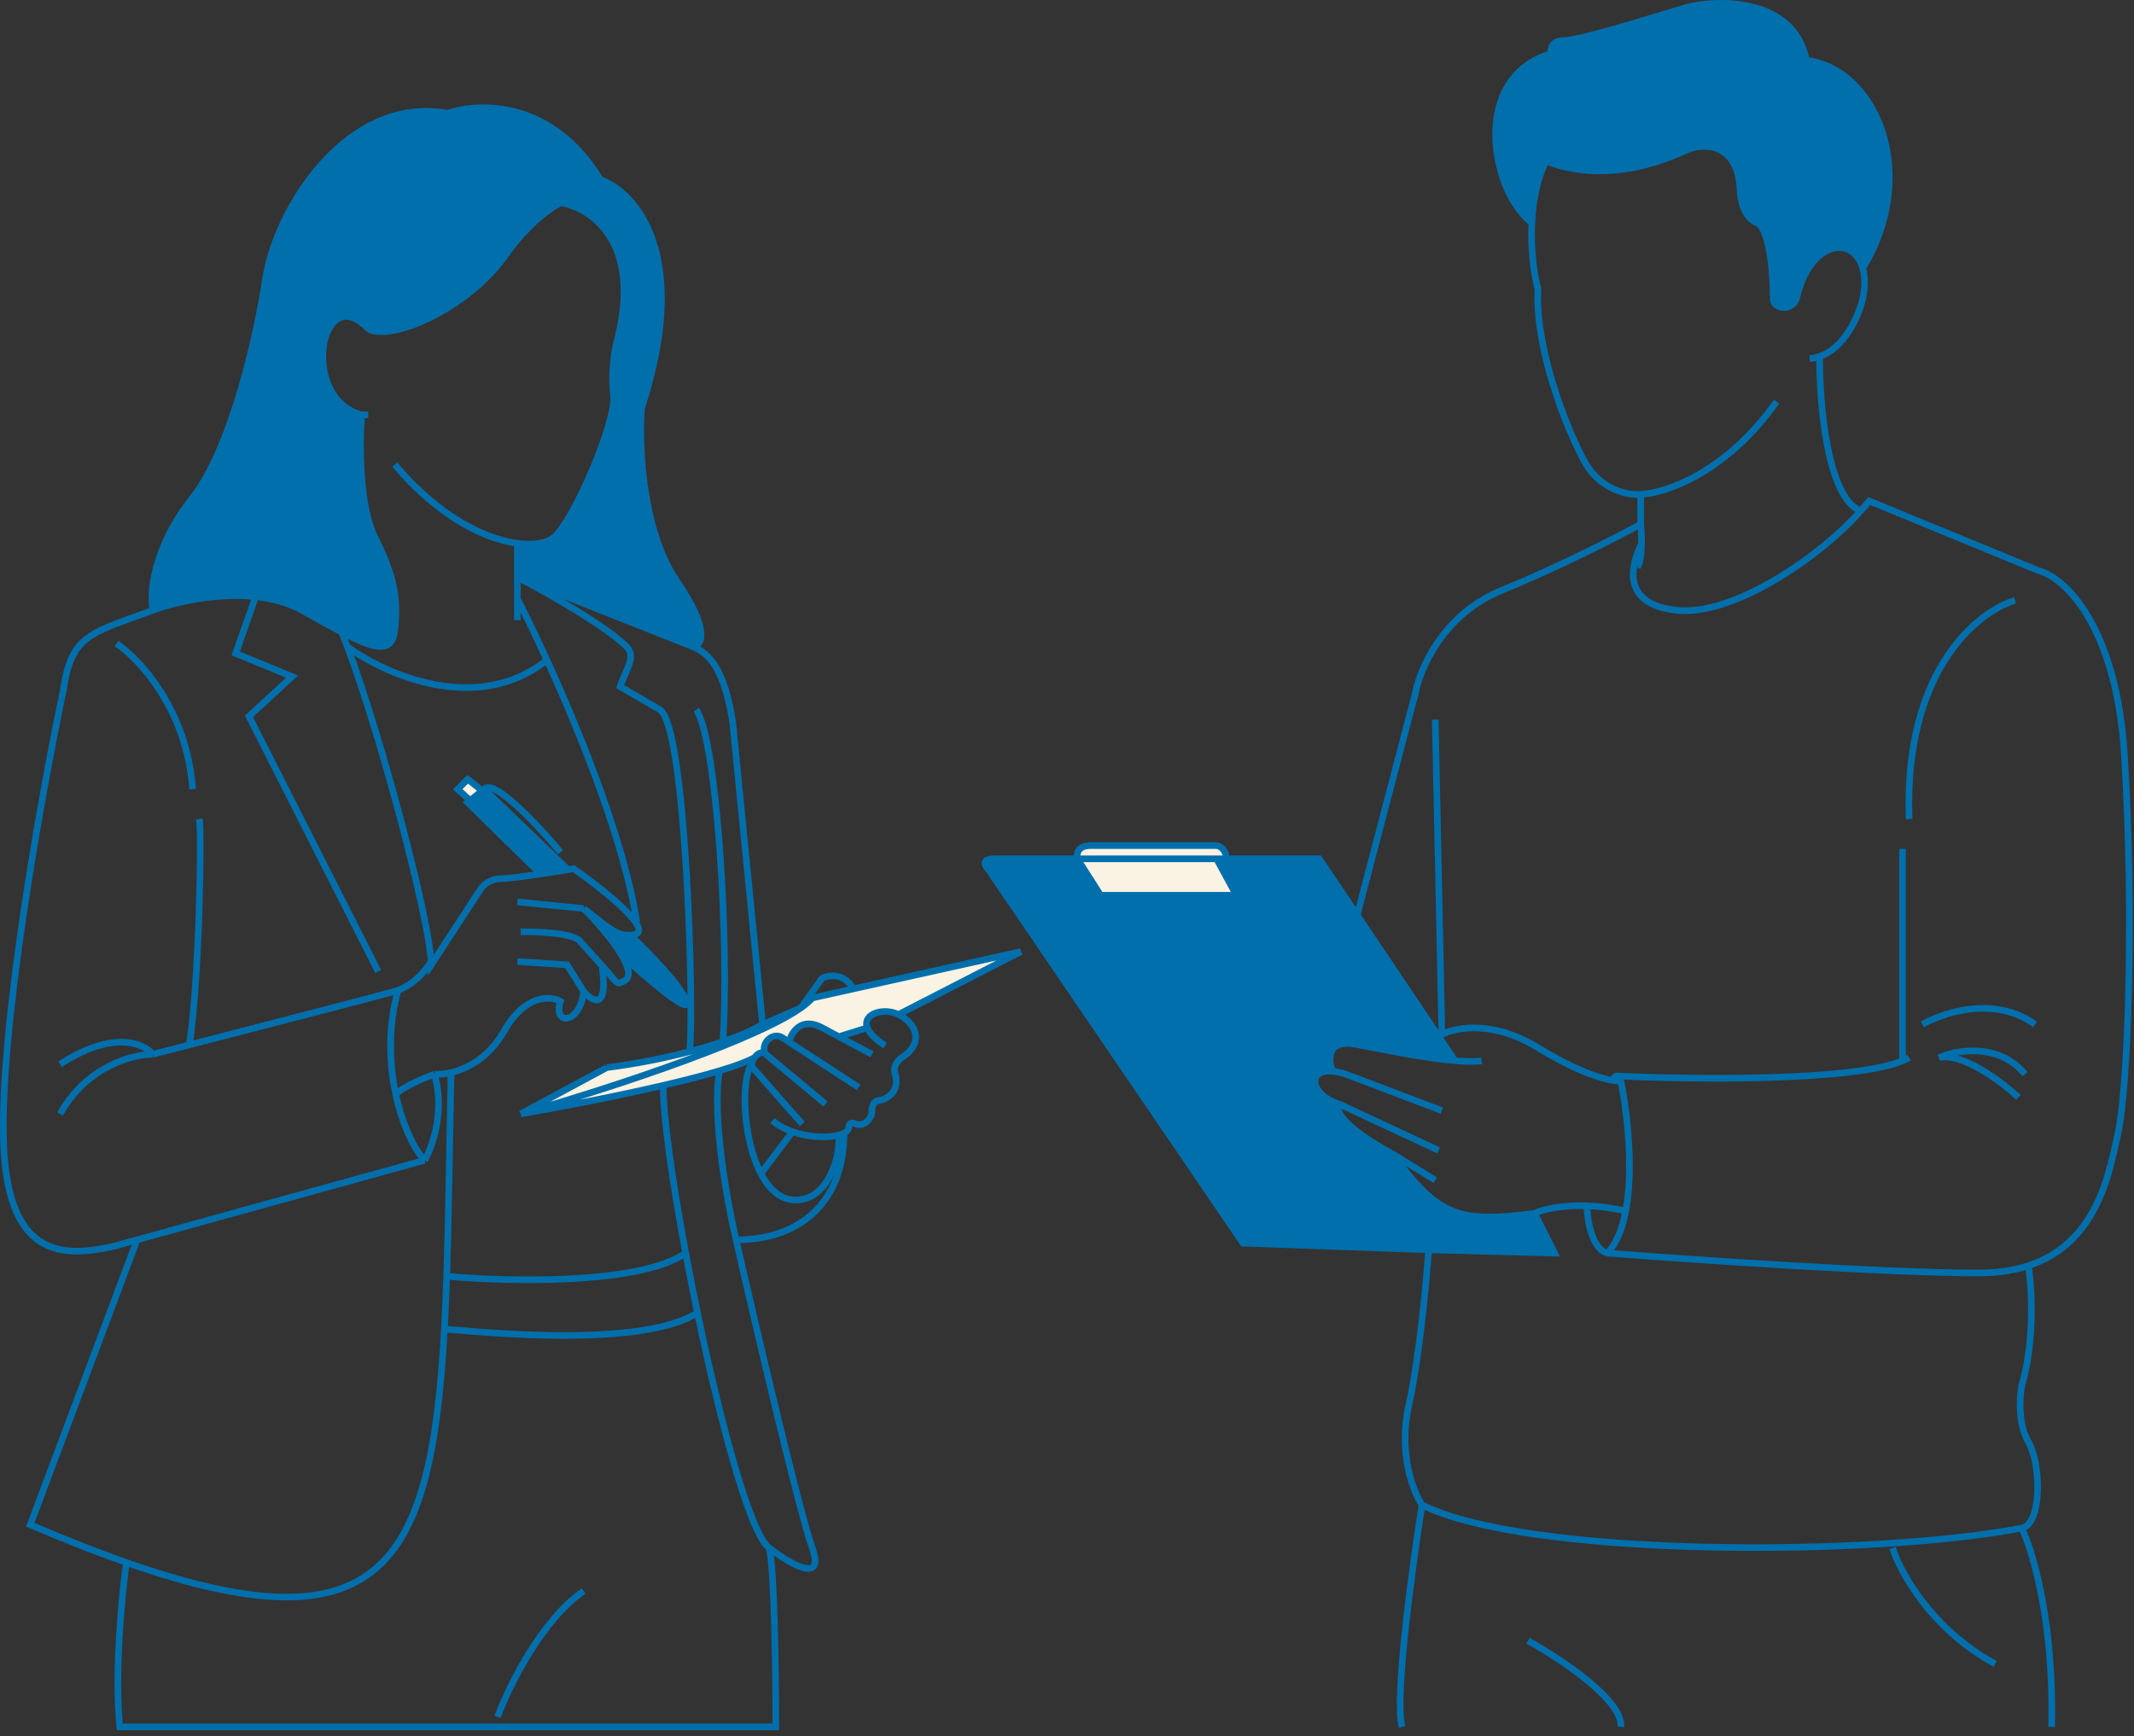 <svg xmlns="http://www.w3.org/2000/svg" fill="none" viewBox="0 0 322 262" height="262" width="322">
<rect x="0" y="0" width="322" height="262" fill="#333333" stroke="none"/>
<path fill="#006FAC" d="M233.277 24.292C237.771 26.12 245.206 26.991 254.566 22.603C257.066 21.603 262.166 21.403 262.566 28.603C262.566 29.936 263.066 32.803 265.066 33.603C267.066 34.403 267.566 41.603 267.566 45.103C267.566 46.603 270.266 47.103 271.066 45.103C273.081 36.238 279.642 35.427 281.066 40.47C289.748 26.301 283.136 10.391 272.566 9.103C270.566 -0.897 258.066 0.103 254.566 1.103C251.066 2.103 238.566 6.103 236.066 6.103C234.066 6.103 233.9 7.436 234.066 8.103C221.666 11.703 225.066 29.103 231.136 33.603C231.288 30.419 231.888 27.071 233.277 24.292Z"></path>
<path fill="#006FAC" d="M29.066 75.101C23.066 82.701 22.566 89.601 23.066 92.101C26.249 90.922 32.584 89.409 38.568 90.04C41.044 90.302 43.46 90.93 45.568 92.101C47.856 93.373 49.853 94.499 51.568 95.393C56.597 98.016 59.195 98.645 59.568 95.103C60.068 90.353 59.568 87.105 56.568 81.103C54.168 76.302 54.235 66.769 54.568 62.603C45.068 60.103 48.368 42.003 55.568 49.603C58.568 51.603 70.568 46.903 76.568 38.103C78.048 36.006 81.225 32.358 84.56 30.603C89.063 31.27 97.068 36.403 93.068 51.603C92.735 52.936 92.168 56.403 92.568 59.603C93.068 63.603 86.568 78.603 83.568 81.103C82.614 81.898 80.85 82.284 78.566 82.056C78.403 82.04 78.237 82.02 78.068 81.998V87.103L104.568 97.603C105.901 97.436 107.268 95.203 102.068 87.603C96.868 80.003 96.388 67.103 96.798 61.603C104.338 38.547 95.969 29.01 90.568 27.104C83.368 15.106 72.235 15.436 67.568 17.101C52.368 14.301 41.632 31.604 40.068 42.101C38.901 49.935 35.066 67.501 29.066 75.101Z"></path>
<path fill="#006FAC" d="M70.566 121.103L81.566 131.891C83.058 131.669 84.556 131.432 85.745 131.238L85.566 131.103L73.066 119.103L72.7 119.396L70.94 120.804L70.566 121.103Z"></path>
<path fill="#006FAC" d="M94.568 141.103C92.81 141.151 90.861 139.194 88.066 137.103C89.835 138.872 92.374 141.722 93.782 144.103C97.377 147.436 104.366 153.503 103.566 151.103C102.766 148.703 97.566 143.447 95.066 141.119C94.915 141.121 94.749 141.116 94.568 141.103Z"></path>
<path fill="#FAF3E3" d="M69.066 119.103L70.94 120.804L72.7 119.396C72.807 119.311 71.322 118.165 70.566 117.603L69.066 119.103Z"></path>
<path fill="#FAF3E3" d="M120.836 152.103C120.559 152.298 120.26 152.497 119.94 152.698C111.694 157.884 89.797 164.895 78.568 168.103C83.899 167.186 92.543 165.551 100.066 163.8C103.201 163.07 106.141 162.32 108.566 161.594C110.895 160.896 112.75 160.22 113.846 159.603C114.297 158.986 115.025 158.56 115.568 159.103C114.568 157.603 116.568 155.603 118.068 156.603L119.068 157.255C119.401 155.82 120.868 153.381 124.068 155.103C124.918 155.56 125.763 156.013 126.568 156.444L130.877 155.103C130.067 152.975 133.359 151.999 135.568 153.103L154.068 143.603L128.721 149.236L122.568 150.603C122.167 151.077 121.581 151.579 120.836 152.103Z"></path>
<path fill="#FAF3E3" d="M115.068 154.603C112.773 155.98 108.789 157.448 104.068 158.69C100.219 159.702 95.88 160.564 91.568 161.103L78.568 168.103C89.797 164.895 111.694 157.884 119.94 152.698C120.26 152.497 120.559 152.298 120.836 152.103L115.068 154.603Z"></path>
<path fill="#006FAC" d="M187.566 187.603L215.566 188.603L234.566 189.103L231.566 183.103C220.066 184.603 217.066 183.603 210.066 174.103C206.9 172.436 200.866 168.603 202.066 166.603C197.702 165.294 197.147 161.318 201.066 161.658C200.4 159.973 200.166 156.803 204.566 157.603C208.712 158.357 214.847 159.679 219.544 160.07L217.066 156.384L204.78 138.103L199.066 129.603H185.066H183.566L186.566 135.103H166.066L162.566 129.603H150.066C148.066 129.603 148.566 130.603 149.066 131.103L187.566 187.603Z"></path>
<path fill="#FAF3E3" d="M162.566 129.603L166.066 135.103H186.566L183.566 129.603H162.566Z"></path>
<path fill="#FAF3E3" d="M162.566 129.603H183.566H185.066C185.065 128.346 184.066 127.603 183.566 127.603H164.566C162.566 127.603 162.4 128.936 162.566 129.603Z"></path>
<path stroke="#006FAC" d="M23.066 92.101C22.566 89.601 23.066 82.701 29.066 75.101C35.066 67.501 38.901 49.935 40.068 42.101C41.632 31.604 52.368 14.301 67.568 17.101C72.235 15.436 83.368 15.106 90.568 27.104C95.969 29.01 104.338 38.547 96.798 61.603M23.066 92.101C26.249 90.922 32.584 89.409 38.568 90.04M23.066 92.101C13.807 95.531 10.768 95.703 9.568 104.103C6.235 119.936 -0.232 155.903 0.568 173.103C1.368 190.303 10.066 189.603 17.066 188.103L20.682 187.103M93.568 82.103C92.768 74.104 94.443 68.103 95.568 65.103C96.018 63.903 96.427 62.737 96.798 61.603M96.798 61.603C96.388 67.103 96.868 80.003 102.068 87.603C107.268 95.203 105.901 97.436 104.568 97.603M104.568 97.603L78.068 87.103M104.568 97.603C107.068 98.603 109.368 101.103 110.568 109.103L115.068 154.603M78.068 87.103V81.998M78.068 87.103V90.353M78.068 87.103C82.235 89.27 91.368 94.403 94.568 97.603C96.068 99.103 94.368 101.203 93.568 103.603L99.568 107.103C103.568 109.603 104.744 152.708 104.068 158.69M78.068 81.998L78.566 82.056M78.068 81.998C78.237 82.02 78.403 82.04 78.566 82.056M78.068 93.603V90.353M78.068 90.353C79.286 92.729 80.838 95.916 82.522 99.603M96.068 139.103C94.253 127.305 87.747 111.045 82.522 99.603M104.068 158.69C108.789 157.448 112.773 155.98 115.068 154.603M104.068 158.69C100.219 159.702 95.88 160.564 91.568 161.103M109.068 157.197C110.068 143.197 108.268 111.903 105.068 107.103M115.068 154.603C110.901 157.103 101.168 159.903 91.568 161.103M115.068 154.603L120.836 152.103M91.568 161.103L78.568 168.103M128.721 149.236C127.521 146.836 125.068 147.103 124.068 147.603L120.836 152.103M128.721 149.236L154.068 143.603M128.721 149.236L122.568 150.603M78.568 168.103C83.899 167.186 92.543 165.551 100.066 163.8M78.568 168.103C89.797 164.895 111.694 157.884 119.94 152.698M122.568 150.603L154.068 143.603M122.568 150.603C122.167 151.077 121.581 151.579 120.836 152.103M122.568 150.603C122.018 151.253 121.118 151.957 119.94 152.698M154.068 143.603L135.568 153.103M135.568 153.103C138.568 154.603 139.268 157.603 136.068 159.603C135.568 159.936 134.668 160.903 135.068 162.103C135.568 163.603 135.068 165.603 132.568 166.103C132.235 166.103 131.568 166.403 131.568 167.603C131.568 169.103 130.068 170.103 129.068 169.603C128.268 169.203 128.068 169.77 128.068 170.103C128.068 170.468 127.805 170.772 127.354 171.008M135.568 153.103C133.359 151.999 130.067 152.975 130.877 155.103M133.568 157.792C131.985 156.776 131.167 155.866 130.877 155.103M116.568 169.103C117.392 169.835 118.44 170.389 119.568 170.785M121.068 169.603C120.668 169.203 115.901 163.77 113.568 161.103C113.457 160.977 113.417 160.801 113.432 160.603M115.568 159.103L124.568 166.603M115.568 159.103C114.568 157.603 116.568 155.603 118.068 156.603L119.068 157.255M115.568 159.103C115.025 158.56 114.297 158.986 113.846 159.603M129.568 164.103L119.068 157.255M119.068 157.255C119.401 155.82 120.868 153.381 124.068 155.103C124.918 155.56 125.763 156.013 126.568 156.444M131.568 159.103C130.711 158.651 128.794 157.634 126.568 156.444M119.568 170.785C122.032 171.649 124.874 171.754 126.568 171.301M119.568 170.785L114.807 177.103M113.432 160.603C113.454 160.29 113.613 159.921 113.846 159.603M113.432 160.603C111.791 162.685 112.012 171.75 114.807 177.103M126.568 171.301C126.772 175.426 124.568 181.103 120.068 181.103C117.773 181.103 116.039 179.464 114.807 177.103M126.568 171.301C126.869 171.221 127.134 171.122 127.354 171.008M127.354 171.008C127.354 181.103 121.068 187.103 111.068 187.103M111.068 187.103C114.067 200.27 120.566 228.003 122.566 233.603C124.566 239.203 119.066 235.936 116.066 233.603M111.068 187.103C109.734 181.43 107.366 168.386 108.566 161.594M113.846 159.603C112.75 160.22 110.895 160.896 108.566 161.594M126.568 156.444L130.877 155.103M120.836 152.103C120.559 152.298 120.26 152.497 119.94 152.698M54.568 62.603C54.235 66.769 54.168 76.302 56.568 81.103C59.568 87.105 60.068 90.353 59.568 95.103C59.195 98.645 56.597 98.016 51.568 95.393M54.568 62.603H55.568M54.568 62.603C45.068 60.103 48.368 42.003 55.568 49.603C58.568 51.603 70.568 46.903 76.568 38.103C78.048 36.006 81.225 32.358 84.56 30.603M88.068 29.603C86.924 29.603 85.732 29.986 84.56 30.603M84.56 30.603C89.063 31.27 97.068 36.403 93.068 51.603C92.735 52.936 92.168 56.403 92.568 59.603C93.068 63.603 86.568 78.603 83.568 81.103C82.614 81.898 80.85 82.284 78.566 82.056M59.568 70.103C66.387 78.255 73.671 81.567 78.566 82.056M51.568 95.393C49.853 94.499 47.856 93.373 45.568 92.101C43.46 90.93 41.044 90.302 38.568 90.04M51.568 95.393C51.847 96.088 52.132 96.827 52.422 97.603M65.053 145.103C65.063 145.285 65.068 145.452 65.068 145.603L72.566 134.103C72.9 133.603 73.966 132.603 75.566 132.603C76.491 132.603 79.018 132.269 81.566 131.891M65.053 145.103C64.431 146.199 62.607 148.502 60.066 149.44M65.053 145.103C64.686 138.441 57.714 111.747 52.422 97.603M23.068 159.103C20.068 159.103 13.068 160.903 9.068 168.103M23.068 159.103C21.735 157.436 17.068 155.403 9.068 160.603M23.068 159.103C24.683 158.687 26.549 158.206 28.568 157.685M28.568 157.685C40.303 154.657 57.179 150.286 59.568 149.603C59.737 149.555 59.903 149.5 60.066 149.44M28.568 157.685C30.068 148.103 30.468 125.603 30.068 123.603M17.568 97.103C21.044 99.436 28.21 107.103 29.066 119.103M38.568 90.04L35.568 98.603L44.068 102.103L37.568 108.103L57.068 146.603M64.066 175.103C65.233 173.103 67.166 167.703 65.566 162.103M64.066 175.103C62.54 173.507 60.719 169.818 59.708 165.103M64.066 175.103L20.682 187.103M60.066 149.44C58.509 154.979 58.727 160.525 59.708 165.103M65.566 162.103C64.161 162.603 61.021 163.903 59.708 165.103M65.566 162.103C66.192 162.151 67.064 162.096 68.066 161.86M88.066 137.103C90.861 139.194 92.81 141.151 94.568 141.103C94.749 141.116 94.915 141.121 95.066 141.119M88.066 137.103L78.066 136.103M88.066 137.103C89.835 138.872 92.374 141.722 93.782 144.103M78.566 140.603C79.566 140.603 86.566 140.603 87.566 142.103L90.832 145.731M78.066 145.103L85.566 145.603L88.066 149.603M88.066 149.603C87.566 154.603 83.366 154.863 84.566 151.103C83.066 150.27 79.266 150.003 76.066 155.603C73.79 159.587 70.535 161.276 68.066 161.86M88.066 149.603C89.41 151.189 91.844 152.634 90.832 145.731M90.832 145.731L92.066 147.103C93.266 148.703 93.37 148.402 94.066 148.103C95.302 147.573 94.895 145.985 93.782 144.103M52.422 97.603C58.107 101.77 72.084 108.003 82.522 99.603M81.566 131.891L70.566 121.103L70.94 120.804M81.566 131.891C83.058 131.669 84.556 131.432 85.745 131.238M73.066 119.103C74.566 117.103 82.966 126.603 84.566 128.603M73.066 119.103L72.7 119.396M73.066 119.103L85.566 131.103L85.745 131.238M95.066 141.119C99.618 141.061 91.406 134.49 86.566 131.103C86.315 131.145 86.039 131.19 85.745 131.238M95.066 141.119C97.566 143.447 102.766 148.703 103.566 151.103C104.366 153.503 97.377 147.436 93.782 144.103M70.94 120.804L69.066 119.103L70.566 117.603C71.322 118.165 72.807 119.311 72.7 119.396M70.94 120.804L72.7 119.396M68.066 161.86C67.819 173.275 67.708 183.541 67.401 192.603M20.682 187.103L4.566 230.103C9.833 232.354 14.653 234.25 19.066 235.797M19.066 235.797C18.4 240.566 17.266 252.203 18.066 260.603H117.066C117.066 252.936 116.866 236.803 116.066 233.603M19.066 235.797C57.712 249.343 65.096 236.127 67.053 200.603M116.066 233.603C113.245 231.59 108.749 214.946 105.24 198.103M100.066 163.8C103.201 163.07 106.141 162.32 108.566 161.594M100.066 163.8C100.049 168.422 101.436 178.241 103.463 189.103M75.066 259.103C76.733 254.603 81.666 244.503 88.066 240.103M67.401 192.603C76.554 193.436 96.58 193.903 103.463 189.103M67.401 192.603C67.306 195.384 67.194 198.051 67.053 200.603M103.463 189.103C104.013 192.054 104.611 195.082 105.24 198.103M67.053 200.603C67.066 200.361 95.915 204.103 105.24 198.103M214.566 227.103C213.066 236.603 210.366 256.603 211.566 260.603M214.566 227.103C230.566 235.103 282.81 234.896 305.066 230.603M214.566 227.103C213.233 225.103 210.966 219.303 212.566 212.103C214.166 204.903 215.233 193.436 215.566 188.603M230.566 247.603C235.4 250.27 244.966 256.603 244.566 260.603M285.566 233.603C286.733 237.27 291.466 245.903 301.066 251.103M305.066 230.603C306.733 234.103 309.966 245.003 309.566 260.603M305.066 230.603C308.066 230.077 308.066 221.104 306.066 217.604C304.466 214.804 304.733 210.77 305.066 209.104C307.066 202.304 306.566 194.207 306.066 191.008M215.566 188.603L187.566 187.603L149.066 131.103C148.566 130.603 148.066 129.603 150.066 129.603M215.566 188.603L234.566 189.103L231.566 183.103M150.066 129.603C152.066 129.603 159.233 129.603 162.566 129.603M150.066 129.603H162.566M162.566 129.603L166.066 135.103H186.566L183.566 129.603M162.566 129.603H183.566M162.566 129.603C162.4 128.936 162.566 127.603 164.566 127.603M219.566 160.103L219.544 160.07M183.566 129.603H185.066M164.566 127.603C166.566 127.603 178.066 127.603 183.566 127.603M164.566 127.603H183.566M183.566 127.603C184.066 127.603 185.065 128.346 185.066 129.603M185.066 129.603H199.066L204.78 138.103M231.566 183.103C220.066 184.603 217.066 183.603 210.066 174.103M231.566 183.103C232.712 182.53 235.559 181.829 239.435 181.966M245.304 182.764C243.177 182.264 241.2 182.028 239.435 181.966M210.066 174.103L216.566 178.103M210.066 174.103C206.9 172.436 200.866 168.603 202.066 166.603M202.066 166.603L217.066 173.603M202.066 166.603C197.702 165.294 197.147 161.318 201.066 161.658M217.566 167.603L203.066 162.103C202.303 161.849 201.637 161.708 201.066 161.658M201.066 161.658C200.4 159.973 200.166 156.803 204.566 157.603C208.712 158.357 214.847 159.679 219.544 160.07M223.566 160.103C222.459 160.226 221.078 160.198 219.544 160.07M217.066 156.384C217.213 156.291 217.38 156.198 217.566 156.106M217.066 156.384L204.78 138.103M217.066 156.384L219.544 160.07M244.566 163.103C245.9 169.603 247.366 183.903 242.566 189.103M244.566 163.103C244.304 163.141 243.892 163.131 243.328 163.043M244.566 163.103C244.481 162.812 244.305 162.456 244.066 162.383M242.566 189.103C241.646 189.012 239.73 187.456 239.435 181.966M242.566 189.103C255.4 190.103 284.566 192.103 298.566 192.103C301.47 192.103 303.948 191.704 306.066 191.008M243.328 163.043C241.386 162.741 237.647 161.514 232.066 158.103C225.394 154.025 219.924 154.946 217.566 156.106M243.328 163.043C243.61 162.467 243.861 162.321 244.066 162.383M244.066 162.383C255.648 162.929 279.612 163.179 287.066 160.096M288.066 159.603C287.778 159.776 287.443 159.941 287.066 160.096M304.566 165.603C302.066 163.27 296.166 158.803 292.566 159.603C295.233 158.436 301.566 157.303 305.566 162.103M290.066 154.603C293.233 152.77 301.066 150.203 307.066 154.603M304.066 90.603C298.4 92.27 287.266 101.203 288.066 123.603M287.066 128.103V160.096M216.566 108.603L217.566 156.106M204.78 138.103L213.566 104.603C214.233 100.936 217.766 92.703 226.566 89.103C235.366 85.503 244.233 80.936 247.566 79.103M247.566 79.103V74.603M247.566 79.103C247.64 79.844 247.708 80.972 247.69 82.103M247.566 74.603C251.233 74.436 260.466 71.403 268.066 60.603M247.566 74.603C245.733 74.77 241.466 74.003 239.066 69.603C236.066 64.103 231.566 52.103 232.066 43.603C231.501 41.623 230.938 37.751 231.136 33.603M247.066 85.603C247.511 84.936 247.667 83.518 247.69 82.103M247.69 82.103C245.982 85.436 244.708 91.27 253.066 92.103C261.892 92.983 275.17 83.526 280.742 77.103M229.566 22.103C232.566 24.77 241.766 28.603 254.566 22.603M254.566 22.603C257.066 21.603 262.166 21.403 262.566 28.603C262.566 29.936 263.066 32.803 265.066 33.603C267.066 34.403 267.566 41.603 267.566 45.103C267.566 46.603 270.266 47.103 271.066 45.103C273.081 36.238 279.642 35.427 281.066 40.47M254.566 22.603C245.206 26.991 237.771 26.12 233.277 24.292C231.888 27.071 231.288 30.419 231.136 33.603M273.066 54.103C273.594 54.059 274.093 53.95 274.566 53.788M274.566 53.788C278.4 52.472 280.473 47.625 281.066 45.103C281.455 43.239 281.41 41.685 281.066 40.47M274.566 53.788C274.517 60.726 275.683 75.103 280.742 77.103M280.742 77.103C281.04 76.76 281.815 75.927 282.066 75.603L307.566 86.103C311.566 87.103 319.366 94.503 320.566 114.103C322.066 138.603 321.066 164.603 319.566 171.103C318.315 176.524 316.716 187.511 306.066 191.008M231.136 33.603C225.066 29.103 221.666 11.703 234.066 8.103C233.9 7.436 234.066 6.103 236.066 6.103C238.566 6.103 251.066 2.103 254.566 1.103C258.066 0.103 270.566 -0.897 272.566 9.103C283.136 10.391 289.748 26.301 281.066 40.47"></path>
</svg>
